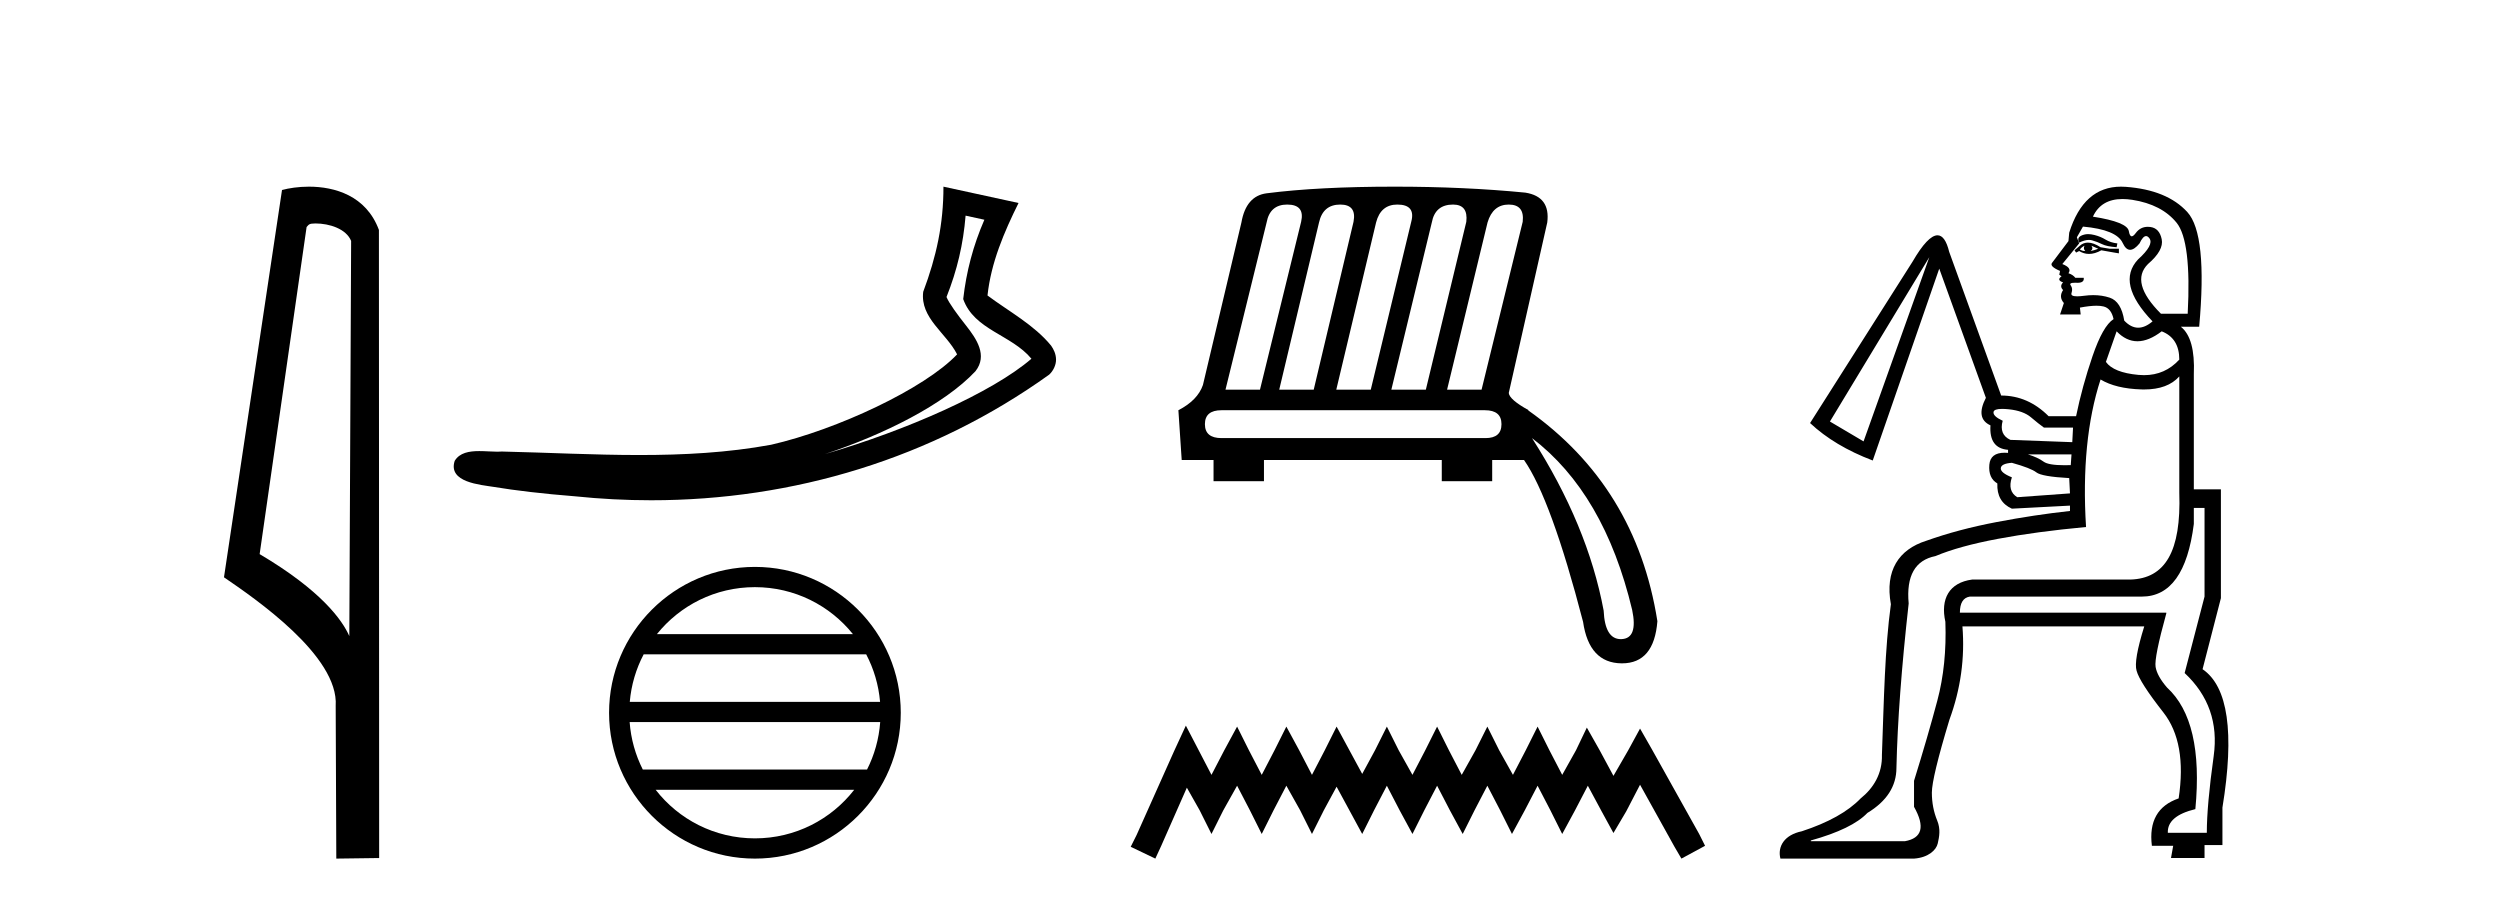 <?xml version='1.0' encoding='UTF-8' standalone='yes'?><svg xmlns='http://www.w3.org/2000/svg' xmlns:xlink='http://www.w3.org/1999/xlink' width='113.0' height='41.0' ><path d='M 14.259 10.1 C 14.884 10.1 15.648 10.34 15.871 10.89 L 15.789 28.751 L 15.789 28.751 C 15.473 28.034 14.531 26.699 11.736 25.046 L 13.858 10.263 C 13.958 10.157 13.955 10.1 14.259 10.1 ZM 15.789 28.751 L 15.789 28.751 C 15.789 28.751 15.789 28.751 15.789 28.751 L 15.789 28.751 L 15.789 28.751 ZM 13.962 8.437 C 13.484 8.437 13.053 8.505 12.747 8.588 L 10.124 26.094 C 11.512 27.044 15.325 29.648 15.173 31.91 L 15.201 38.809 L 17.138 38.783 L 17.127 10.393 C 16.551 8.837 15.12 8.437 13.962 8.437 Z' style='fill:#000000;stroke:none' /><path d='M 43.645 9.747 L 44.494 9.932 C 43.982 11.111 43.678 12.277 43.537 13.518 C 44.033 14.918 45.715 15.123 46.621 16.215 C 44.84 17.748 40.954 19.457 37.289 20.524 C 39.932 19.65 42.679 18.286 44.09 16.78 C 44.653 16.064 44.136 15.314 43.668 14.718 C 43.28 14.228 42.895 13.705 42.782 13.425 C 43.265 12.207 43.539 11.038 43.645 9.747 ZM 42.644 8.437 C 42.646 10.135 42.325 11.6 41.729 13.19 C 41.581 14.378 42.776 15.053 43.261 16.018 C 41.791 17.57 37.824 19.423 34.857 20.102 C 32.891 20.464 30.898 20.567 28.9 20.567 C 26.827 20.567 24.747 20.456 22.683 20.409 C 22.62 20.414 22.553 20.417 22.483 20.417 C 22.234 20.417 21.945 20.389 21.663 20.389 C 21.21 20.389 20.775 20.46 20.552 20.832 C 20.238 21.803 21.71 21.911 22.335 22.011 C 23.267 22.167 24.555 22.32 25.99 22.433 C 27.139 22.552 28.288 22.612 29.432 22.612 C 35.852 22.612 42.128 20.73 47.421 16.935 C 47.605 16.77 47.738 16.497 47.733 16.243 C 47.727 15.99 47.626 15.791 47.511 15.624 C 46.743 14.685 45.603 14.079 44.635 13.356 C 44.795 11.868 45.382 10.5 46.038 9.175 L 42.644 8.437 Z' style='fill:#000000;stroke:none' /><path d='M 34.122 26.539 C 35.915 26.539 37.512 27.367 38.552 28.662 L 29.693 28.662 C 30.733 27.367 32.33 26.539 34.122 26.539 ZM 39.152 29.577 C 39.494 30.228 39.713 30.953 39.779 31.723 L 28.466 31.723 C 28.532 30.953 28.752 30.228 29.093 29.577 ZM 39.785 32.638 C 39.729 33.406 39.521 34.131 39.19 34.784 L 29.055 34.784 C 28.725 34.131 28.516 33.406 28.46 32.638 ZM 38.61 35.699 C 37.571 37.035 35.949 37.894 34.122 37.894 C 32.296 37.894 30.674 37.035 29.636 35.699 ZM 34.122 25.624 C 30.488 25.624 27.53 28.583 27.53 32.217 C 27.53 35.851 30.488 38.809 34.122 38.809 C 37.757 38.809 40.715 35.851 40.715 32.217 C 40.715 28.583 37.757 25.624 34.122 25.624 Z' style='fill:#000000;stroke:none' /><path d='M 58.181 9.246 Q 58.99 9.246 58.811 10.026 L 56.951 17.613 L 55.392 17.613 L 57.251 10.056 Q 57.401 9.246 58.181 9.246 ZM 60.58 9.246 Q 61.329 9.246 61.179 10.026 L 59.38 17.613 L 57.821 17.613 L 59.62 10.056 Q 59.8 9.246 60.58 9.246 ZM 63.159 9.246 Q 63.998 9.246 63.788 10.026 L 61.959 17.613 L 60.4 17.613 L 62.199 10.056 Q 62.409 9.246 63.159 9.246 ZM 65.678 9.246 Q 66.367 9.246 66.277 10.026 L 64.448 17.613 L 62.889 17.613 L 64.718 10.056 Q 64.868 9.246 65.678 9.246 ZM 68.196 9.246 Q 68.916 9.246 68.826 10.026 L 66.967 17.613 L 65.408 17.613 L 67.237 10.056 Q 67.477 9.246 68.196 9.246 ZM 67.117 18.542 Q 67.867 18.542 67.867 19.172 Q 67.867 19.802 67.147 19.802 L 55.212 19.802 Q 54.462 19.802 54.462 19.172 Q 54.462 18.542 55.212 18.542 ZM 69.246 19.802 Q 72.515 22.291 73.774 27.569 Q 74.044 28.858 73.294 28.888 Q 73.278 28.889 73.261 28.889 Q 72.543 28.889 72.485 27.599 Q 71.765 23.73 69.246 19.802 ZM 63.039 8.437 Q 59.59 8.437 57.251 8.737 Q 56.322 8.857 56.112 10.056 L 54.372 17.403 Q 54.133 18.093 53.263 18.542 L 53.413 20.792 L 54.852 20.792 L 54.852 21.751 L 57.131 21.751 L 57.131 20.792 L 65.168 20.792 L 65.168 21.751 L 67.447 21.751 L 67.447 20.792 L 68.886 20.792 Q 70.116 22.561 71.555 28.108 Q 71.825 29.968 73.294 29.983 Q 73.306 29.983 73.317 29.983 Q 74.765 29.983 74.914 28.078 Q 73.954 21.991 69.066 18.542 L 69.096 18.542 Q 68.226 18.063 68.196 17.763 L 69.936 10.056 Q 70.086 8.887 68.946 8.707 Q 66.187 8.437 63.039 8.437 Z' style='fill:#000000;stroke:none' /><path d='M 53.601 32.798 L 53.067 33.955 L 51.375 37.741 L 51.108 38.275 L 52.221 38.809 L 52.488 38.23 L 53.646 35.603 L 54.225 36.627 L 54.759 37.696 L 55.293 36.627 L 55.917 35.514 L 56.496 36.627 L 57.03 37.696 L 57.564 36.627 L 58.143 35.514 L 58.767 36.627 L 59.301 37.696 L 59.836 36.627 L 60.414 35.559 L 60.993 36.627 L 61.572 37.696 L 62.107 36.627 L 62.686 35.514 L 63.264 36.627 L 63.843 37.696 L 64.378 36.627 L 64.957 35.514 L 65.535 36.627 L 66.114 37.696 L 66.649 36.627 L 67.228 35.514 L 67.807 36.627 L 68.341 37.696 L 68.92 36.627 L 69.499 35.514 L 70.078 36.627 L 70.612 37.696 L 71.191 36.627 L 71.77 35.514 L 72.393 36.672 L 72.928 37.652 L 73.506 36.672 L 74.13 35.47 L 75.688 38.275 L 76 38.809 L 77.069 38.23 L 76.802 37.696 L 74.664 33.866 L 74.13 32.931 L 73.596 33.911 L 72.928 35.069 L 72.304 33.911 L 71.725 32.887 L 71.235 33.911 L 70.612 35.024 L 70.033 33.911 L 69.499 32.842 L 68.964 33.911 L 68.385 35.024 L 67.762 33.911 L 67.228 32.842 L 66.693 33.911 L 66.07 35.024 L 65.491 33.911 L 64.957 32.842 L 64.422 33.911 L 63.843 35.024 L 63.22 33.911 L 62.686 32.842 L 62.151 33.911 L 61.572 34.98 L 60.993 33.911 L 60.414 32.842 L 59.88 33.911 L 59.301 35.024 L 58.722 33.911 L 58.143 32.842 L 57.609 33.911 L 57.03 35.024 L 56.451 33.911 L 55.917 32.842 L 55.338 33.911 L 54.759 35.024 L 54.18 33.911 L 53.601 32.798 Z' style='fill:#000000;stroke:none' /><path d='M 94.381 10.582 C 94.316 10.582 94.257 10.59 94.202 10.605 C 94.076 10.639 93.995 10.685 93.96 10.743 C 93.926 10.8 93.932 10.875 93.978 10.967 C 94.142 10.885 94.289 10.844 94.418 10.844 C 94.47 10.844 94.519 10.851 94.565 10.864 C 94.726 10.91 94.876 10.967 95.014 11.036 C 95.152 11.106 95.371 11.152 95.671 11.175 L 95.705 11.002 C 95.498 10.979 95.32 10.921 95.17 10.829 C 95.02 10.737 94.853 10.668 94.669 10.622 C 94.563 10.596 94.468 10.582 94.381 10.582 ZM 94.22 11.106 C 94.173 11.198 94.185 11.278 94.254 11.347 C 94.162 11.347 94.081 11.324 94.012 11.278 C 94.058 11.209 94.127 11.152 94.22 11.106 ZM 94.531 11.106 L 94.842 11.244 C 94.726 11.29 94.611 11.324 94.496 11.347 C 94.588 11.278 94.6 11.198 94.531 11.106 ZM 94.372 10.966 C 94.236 10.966 94.116 11.012 94.012 11.106 L 93.77 11.313 L 93.839 11.417 L 93.978 11.347 C 94.119 11.434 94.267 11.478 94.423 11.478 C 94.599 11.478 94.785 11.423 94.98 11.313 L 95.567 11.417 L 95.774 11.451 L 95.774 11.244 L 95.36 11.244 L 94.945 11.175 C 94.73 11.035 94.539 10.966 94.372 10.966 ZM 95.937 8.996 C 96.075 8.996 96.223 9.008 96.379 9.032 C 97.266 9.171 97.934 9.516 98.383 10.069 C 98.832 10.622 99 11.992 98.884 14.181 L 97.675 14.181 C 96.73 13.236 96.535 12.488 97.088 11.935 C 97.571 11.52 97.779 11.146 97.709 10.812 C 97.64 10.478 97.468 10.294 97.191 10.259 C 97.153 10.254 97.117 10.252 97.081 10.252 C 96.856 10.252 96.674 10.346 96.535 10.535 C 96.463 10.632 96.403 10.681 96.355 10.681 C 96.293 10.681 96.249 10.603 96.224 10.449 C 96.178 10.173 95.636 9.954 94.6 9.793 C 94.846 9.261 95.292 8.996 95.937 8.996 ZM 94.15 10.242 C 95.164 10.334 95.763 10.582 95.947 10.985 C 96.041 11.189 96.152 11.291 96.281 11.291 C 96.406 11.291 96.549 11.195 96.707 11.002 C 96.81 10.781 96.909 10.671 97.002 10.671 C 97.055 10.671 97.107 10.707 97.157 10.777 C 97.295 10.973 97.122 11.29 96.638 11.728 C 95.97 12.442 96.189 13.375 97.295 14.526 C 97.071 14.717 96.855 14.812 96.648 14.812 C 96.428 14.812 96.218 14.705 96.016 14.492 C 95.924 13.916 95.705 13.57 95.36 13.455 C 95.129 13.378 94.881 13.34 94.615 13.34 C 94.482 13.34 94.344 13.35 94.202 13.369 C 94.077 13.386 93.972 13.394 93.888 13.394 C 93.685 13.394 93.6 13.346 93.632 13.248 C 93.678 13.11 93.667 12.995 93.598 12.902 C 93.536 12.82 93.598 12.78 93.782 12.78 C 93.805 12.78 93.83 12.78 93.857 12.781 C 93.873 12.782 93.888 12.783 93.903 12.783 C 94.113 12.783 94.206 12.707 94.185 12.557 L 93.805 12.557 C 93.736 12.465 93.632 12.396 93.494 12.35 C 93.609 12.188 93.517 12.05 93.217 11.935 L 93.978 11.002 L 93.874 10.726 L 94.15 10.242 ZM 97.709 14.976 C 98.239 15.183 98.504 15.609 98.504 16.254 C 98.076 16.723 97.545 16.957 96.909 16.957 C 96.827 16.957 96.742 16.953 96.656 16.945 C 95.907 16.876 95.417 16.68 95.187 16.358 L 95.671 14.976 C 95.959 15.275 96.273 15.425 96.612 15.425 C 96.952 15.425 97.318 15.275 97.709 14.976 ZM 87.205 11.624 L 84.233 19.951 L 82.713 19.053 L 87.205 11.624 ZM 90.493 18.482 C 90.58 18.482 90.682 18.488 90.799 18.5 C 91.236 18.546 91.57 18.667 91.801 18.863 C 92.031 19.059 92.227 19.214 92.388 19.329 L 93.701 19.329 L 93.667 19.986 L 90.868 19.882 C 90.522 19.721 90.407 19.433 90.522 19.018 C 90.223 18.88 90.085 18.748 90.108 18.621 C 90.125 18.528 90.253 18.482 90.493 18.482 ZM 93.632 20.539 L 93.598 21.023 C 93.498 21.026 93.405 21.028 93.317 21.028 C 92.832 21.028 92.517 20.974 92.371 20.867 C 92.198 20.74 91.962 20.631 91.663 20.539 ZM 90.937 20.919 C 91.513 21.08 91.881 21.224 92.043 21.351 C 92.204 21.478 92.699 21.564 93.528 21.61 L 93.563 22.301 L 91.179 22.474 C 90.879 22.29 90.799 21.99 90.937 21.575 C 90.591 21.437 90.424 21.299 90.436 21.161 C 90.447 21.023 90.614 20.942 90.937 20.919 ZM 99.645 22.958 L 99.645 26.966 L 98.746 30.421 C 99.829 31.435 100.266 32.685 100.059 34.17 C 99.852 35.656 99.748 36.814 99.748 37.643 L 97.986 37.643 C 97.963 37.136 98.378 36.779 99.23 36.572 C 99.483 33.923 99.057 32.091 97.951 31.078 C 97.652 30.732 97.479 30.421 97.433 30.145 C 97.387 29.868 97.548 29.062 97.917 27.726 L 97.917 27.692 L 88.587 27.692 C 88.587 27.254 88.737 27.012 89.036 26.966 L 96.811 26.966 C 98.101 26.966 98.884 25.872 99.161 23.683 L 99.161 22.958 ZM 98.504 17.014 L 98.504 22.267 C 98.596 24.939 97.859 26.15 96.293 26.196 L 89.14 26.196 C 88.103 26.334 87.7 27.07 87.931 28.106 C 87.977 29.396 87.856 30.583 87.568 31.665 C 87.28 32.748 86.929 33.957 86.514 35.293 L 86.514 36.468 C 87.021 37.367 86.883 37.885 86.099 38.023 L 81.849 38.023 L 81.849 37.989 C 83.093 37.643 83.945 37.228 84.406 36.745 C 85.282 36.215 85.719 35.535 85.719 34.706 C 85.765 32.633 85.95 30.156 86.272 27.277 C 86.157 26.033 86.56 25.319 87.482 25.135 C 88.196 24.835 89.134 24.576 90.298 24.357 C 91.461 24.138 92.791 23.96 94.289 23.821 C 94.127 21.218 94.346 18.995 94.945 17.153 C 95.406 17.429 96.022 17.579 96.794 17.602 C 96.834 17.603 96.874 17.604 96.914 17.604 C 97.625 17.604 98.155 17.407 98.504 17.014 ZM 95.87 8.437 C 94.743 8.437 93.962 9.131 93.528 10.518 L 93.494 10.898 C 93.079 11.451 92.832 11.779 92.751 11.883 C 92.67 11.987 92.791 12.108 93.114 12.246 L 93.079 12.419 L 93.183 12.488 C 93.022 12.603 93.045 12.695 93.252 12.764 C 93.137 12.879 93.137 12.995 93.252 13.11 C 93.114 13.317 93.125 13.513 93.287 13.697 L 93.114 14.215 L 94.047 14.215 L 94.012 13.904 C 94.31 13.848 94.56 13.819 94.761 13.819 C 94.887 13.819 94.995 13.83 95.083 13.853 C 95.314 13.91 95.463 14.1 95.533 14.423 C 95.21 14.63 94.893 15.189 94.582 16.099 C 94.271 17.009 94.024 17.913 93.839 18.811 L 92.596 18.811 C 91.974 18.189 91.259 17.878 90.453 17.878 L 88.103 11.382 C 87.981 10.884 87.806 10.635 87.576 10.635 C 87.285 10.635 86.908 11.033 86.445 11.831 L 81.815 19.122 C 82.552 19.813 83.496 20.378 84.648 20.815 L 87.654 12.142 L 89.762 17.982 C 89.44 18.604 89.509 19.018 89.969 19.226 C 89.923 19.917 90.188 20.285 90.764 20.332 L 90.764 20.47 C 90.71 20.465 90.658 20.463 90.609 20.463 C 90.179 20.463 89.949 20.644 89.918 21.005 C 89.883 21.408 90.004 21.691 90.28 21.852 C 90.257 22.405 90.476 22.785 90.937 22.992 L 93.563 22.854 L 93.563 23.096 C 92.503 23.211 91.398 23.378 90.246 23.597 C 89.094 23.816 88.034 24.098 87.067 24.443 C 85.823 24.835 85.191 25.791 85.468 27.311 C 85.191 29.339 85.155 31.608 85.063 34.119 C 85.086 34.971 84.678 35.627 84.102 36.088 C 83.526 36.687 82.639 37.182 81.441 37.574 C 80.658 37.735 80.336 38.256 80.474 38.809 L 86.514 38.809 C 87.159 38.763 87.516 38.426 87.585 38.127 C 87.654 37.827 87.723 37.482 87.562 37.09 C 87.401 36.699 87.32 36.278 87.32 35.829 C 87.32 35.38 87.585 34.28 88.115 32.529 C 88.622 31.147 88.817 29.742 88.702 28.313 L 96.92 28.313 C 96.597 29.35 96.482 30.018 96.574 30.318 C 96.666 30.663 97.07 31.291 97.784 32.201 C 98.498 33.111 98.728 34.406 98.475 36.088 C 97.53 36.411 97.127 37.125 97.265 38.23 L 98.228 38.23 L 98.129 38.783 L 99.645 38.783 L 99.645 38.196 L 100.454 38.196 L 100.454 36.503 C 101.007 33.116 100.707 31.032 99.556 30.248 L 100.385 27.035 L 100.385 22.117 L 99.161 22.117 L 99.161 16.911 C 99.207 15.828 99.011 15.114 98.573 14.768 L 99.403 14.768 C 99.656 11.981 99.477 10.253 98.867 9.585 C 98.257 8.917 97.329 8.537 96.085 8.445 C 96.012 8.44 95.94 8.437 95.87 8.437 Z' style='fill:#000000;stroke:none' /></svg>